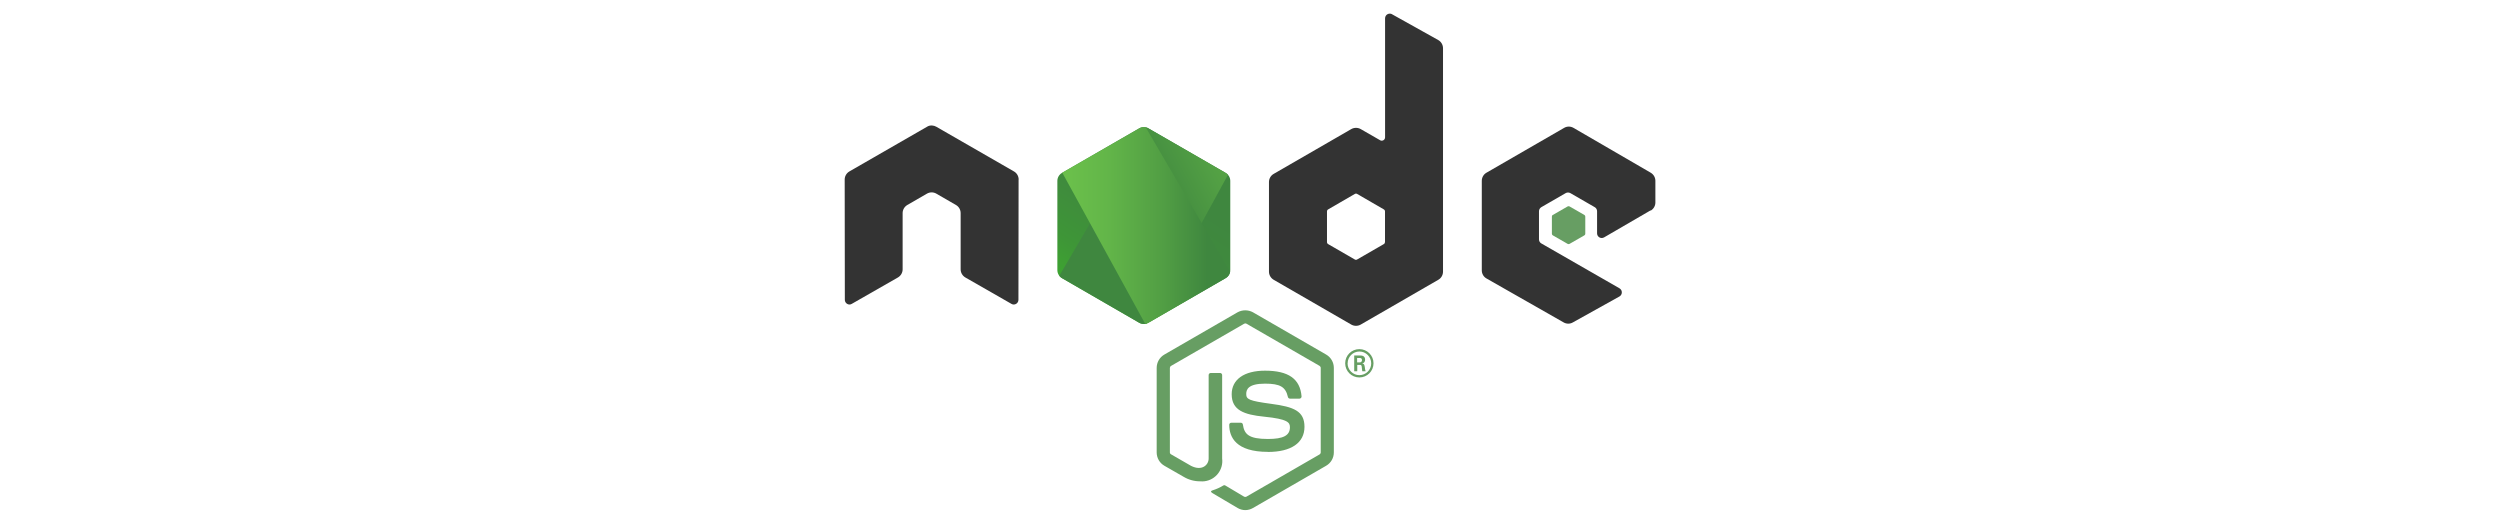 <?xml version="1.0" encoding="UTF-8"?>
<svg id="Capa_2" data-name="Capa 2" xmlns="http://www.w3.org/2000/svg" xmlns:xlink="http://www.w3.org/1999/xlink" viewBox="0 0 335.27 70.24">
  <defs>
    <style>
      .cls-1 {
        fill: url(#Degradado_sin_nombre_6);
      }

      .cls-2 {
        fill: url(#Degradado_sin_nombre_6-4);
      }

      .cls-3 {
        fill: url(#Degradado_sin_nombre_6-3);
      }

      .cls-4 {
        fill: none;
      }

      .cls-5, .cls-6 {
        fill: #679e63;
      }

      .cls-7 {
        fill: url(#Degradado_sin_nombre_3);
      }

      .cls-6, .cls-8, .cls-9 {
        fill-rule: evenodd;
      }

      .cls-8 {
        fill: #333;
      }

      .cls-9 {
        fill: url(#Degradado_sin_nombre_7);
      }

      .cls-10 {
        fill: url(#Degradado_sin_nombre_7-2);
      }

      .cls-11 {
        clip-path: url(#clippath);
      }

      .cls-12 {
        fill: url(#Degradado_sin_nombre_6-2);
      }
    </style>
    <linearGradient id="Degradado_sin_nombre_7" data-name="Degradado sin nombre 7" x1="-948.4" y1="344.23" x2="-948.88" y2="343.38" gradientTransform="translate(18733 7696.24) scale(19.59 -22.29)" gradientUnits="userSpaceOnUse">
      <stop offset="0" stop-color="#3f873f"/>
      <stop offset=".33" stop-color="#3f8b3d"/>
      <stop offset=".64" stop-color="#3e9637"/>
      <stop offset=".93" stop-color="#3da92e"/>
      <stop offset="1" stop-color="#3dae2b"/>
    </linearGradient>
    <clipPath id="clippath">
      <path class="cls-4" d="M154.03,17.21c-.39-.22-.86-.22-1.25,0l-10.35,5.97c-.39.22-.63.64-.63,1.08v11.96c0,.45.24.86.62,1.08l10.35,5.98c.39.22.86.22,1.25,0l10.35-5.98c.39-.22.62-.64.62-1.08v-11.96c0-.45-.24-.86-.63-1.08l-10.35-5.97Z"/>
    </clipPath>
    <linearGradient id="Degradado_sin_nombre_3" data-name="Degradado sin nombre 3" x1="-948.72" y1="343.76" x2="-947.35" y2="344.63" gradientTransform="translate(18281.85 7682.54) scale(19.11 -22.26)" gradientUnits="userSpaceOnUse">
      <stop offset=".14" stop-color="#3f873f"/>
      <stop offset=".4" stop-color="#529f44"/>
      <stop offset=".71" stop-color="#63b649"/>
      <stop offset=".91" stop-color="#6abf4b"/>
    </linearGradient>
    <linearGradient id="Degradado_sin_nombre_6" data-name="Degradado sin nombre 6" x1="-1124.48" y1="-4021.04" x2="-974.81" y2="-4021.04" gradientTransform="translate(321.35 -262.4) scale(.16 -.07)" gradientUnits="userSpaceOnUse">
      <stop offset=".09" stop-color="#6abf4b"/>
      <stop offset=".29" stop-color="#63b649"/>
      <stop offset=".6" stop-color="#529f44"/>
      <stop offset=".86" stop-color="#3f873f"/>
    </linearGradient>
    <linearGradient id="Degradado_sin_nombre_6-2" data-name="Degradado sin nombre 6" x1="-949.28" y1="343.84" x2="-948.03" y2="343.84" gradientTransform="translate(18225.3 7692.26) scale(19.05 -22.28)" xlink:href="#Degradado_sin_nombre_6"/>
    <linearGradient id="Degradado_sin_nombre_6-3" data-name="Degradado sin nombre 6" x1="-1632.95" y1="-1957.31" x2="-1215.56" y2="-1957.31" gradientTransform="translate(234.67 -221.28) scale(.06 -.13)" xlink:href="#Degradado_sin_nombre_6"/>
    <linearGradient id="Degradado_sin_nombre_6-4" data-name="Degradado sin nombre 6" x1="-951.2" y1="307.87" x2="-948.78" y2="307.87" gradientTransform="translate(9548.82 1938.5) scale(9.89 -6.17)" xlink:href="#Degradado_sin_nombre_6"/>
    <linearGradient id="Degradado_sin_nombre_7-2" data-name="Degradado sin nombre 7" x1="-948.43" y1="310.96" x2="-949.92" y2="306.08" gradientTransform="translate(9548.82 1938.5) scale(9.89 -6.17)" xlink:href="#Degradado_sin_nombre_7"/>
  </defs>
  <g id="Capa_1-2" data-name="Capa 1">
    <g id="Capa_1-3" data-name="Capa 1-3">
      <g>
        <path id="Trazado_102" data-name="Trazado 102" class="cls-5" d="M167.01,68.41c-.36,0-.72-.1-1.03-.28l-3.28-1.94c-.49-.27-.25-.37-.09-.43.52-.16,1.02-.39,1.48-.67.08-.04.17-.03.24.02l2.52,1.5c.1.05.21.05.3,0l9.82-5.67c.09-.06.15-.16.15-.27v-11.33c0-.11-.06-.21-.15-.27l-9.81-5.66c-.09-.05-.21-.05-.3,0l-9.81,5.66c-.1.06-.15.16-.16.27v11.33c0,.11.06.21.16.26l2.69,1.55c1.46.73,2.35-.13,2.35-.99v-11.19c0-.16.13-.28.28-.28,0,0,0,0,0,0h1.25c.16,0,.28.13.28.28h0v11.19c.19,1.49-.86,2.86-2.36,3.05-.18.02-.37.03-.55.01-.8.01-1.58-.2-2.26-.61l-2.58-1.48c-.64-.37-1.03-1.05-1.03-1.79v-11.33c0-.74.39-1.42,1.03-1.79l9.82-5.67c.64-.35,1.42-.35,2.06,0l9.82,5.67c.64.37,1.03,1.05,1.03,1.79v11.33c0,.74-.39,1.42-1.03,1.79l-9.82,5.67c-.31.18-.67.28-1.03.28h0Z"/>
        <path id="Trazado_103" data-name="Trazado 103" class="cls-5" d="M170.05,60.6c-4.3,0-5.2-1.97-5.2-3.63,0-.16.13-.28.28-.28,0,0,0,0,0,0h1.27c.14,0,.26.1.28.24.19,1.29.76,1.94,3.36,1.94,2.07,0,2.95-.47,2.95-1.57,0-.63-.25-1.1-3.46-1.42-2.69-.27-4.35-.86-4.35-3.01,0-1.98,1.67-3.16,4.47-3.16,3.14,0,4.7,1.09,4.9,3.44.01.16-.1.29-.26.31,0,0-.02,0-.02,0h-1.27c-.13,0-.25-.09-.28-.22-.31-1.36-1.05-1.79-3.07-1.79-2.26,0-2.52.79-2.52,1.38,0,.71.31.92,3.36,1.33,3.02.4,4.45.96,4.45,3.08,0,2.15-1.79,3.37-4.9,3.37Z"/>
        <path id="Trazado_104" data-name="Trazado 104" class="cls-5" d="M184.2,48.72c0,1.05-.85,1.9-1.9,1.9s-1.9-.85-1.9-1.9.85-1.9,1.9-1.9,1.9.85,1.9,1.9h0ZM180.72,48.72c0,.88.71,1.59,1.58,1.59.88,0,1.59-.71,1.59-1.58,0-.88-.71-1.59-1.58-1.59,0,0,0,0,0,0-.87,0-1.58.71-1.58,1.58ZM181.6,47.67h.73c.25,0,.74,0,.74.56.02.25-.15.48-.4.52.29.02.31.21.36.48.01.19.05.38.11.56h-.45c-.01-.1-.08-.64-.08-.67-.03-.12-.07-.18-.22-.18h-.37v.85h-.41v-2.12ZM182,48.6h.33c.16.02.3-.09.32-.25,0-.02,0-.03,0-.05,0-.29-.2-.29-.31-.29h-.34v.59Z"/>
        <path id="Trazado_105" data-name="Trazado 105" class="cls-8" d="M136.61,24.08c0-.45-.24-.87-.63-1.09l-10.41-5.99c-.17-.1-.37-.16-.57-.17h-.11c-.2,0-.4.06-.57.17l-10.41,5.99c-.39.23-.63.64-.63,1.09l.02,16.13c0,.22.12.43.31.54.19.12.43.12.62,0l6.19-3.54c.39-.23.63-.64.63-1.09v-7.54c0-.45.24-.86.63-1.09l2.63-1.52c.19-.11.41-.17.63-.17.22,0,.44.06.63.17l2.63,1.52c.39.22.63.64.63,1.09v7.54c0,.45.24.86.63,1.09l6.18,3.54c.19.12.43.12.63,0,.19-.11.31-.32.31-.54l.02-16.13Z"/>
        <path id="Trazado_106" data-name="Trazado 106" class="cls-8" d="M186.69,1.91c-.3-.17-.69-.06-.86.24-.05.09-.08.2-.08.3v15.98c0,.24-.2.44-.44.44-.08,0-.15-.02-.22-.06l-2.61-1.5c-.39-.22-.87-.22-1.26,0l-10.41,6.01c-.39.22-.63.64-.63,1.09v12.02c0,.45.24.86.63,1.09l10.41,6.01c.39.22.87.22,1.26,0l10.41-6.01c.39-.22.63-.64.63-1.09V6.47c0-.46-.25-.88-.64-1.1l-6.2-3.46ZM185.73,32.47c0,.11-.06.22-.16.27l-3.57,2.06c-.1.06-.22.06-.31,0l-3.57-2.06c-.1-.06-.16-.16-.16-.27v-4.12c0-.11.06-.22.16-.27l3.57-2.07c.1-.06.22-.06.32,0l3.57,2.07c.1.06.16.16.16.27v4.12Z"/>
        <path id="Trazado_107" data-name="Trazado 107" class="cls-8" d="M221.37,28.25c.39-.23.63-.64.63-1.09v-2.91c0-.45-.24-.86-.63-1.09l-10.35-6.01c-.39-.23-.87-.23-1.26,0l-10.41,6.01c-.39.22-.63.64-.63,1.09v12.01c0,.45.24.87.64,1.09l10.34,5.89c.38.22.85.22,1.23,0l6.25-3.48c.3-.17.41-.55.24-.86-.06-.1-.14-.18-.24-.24l-10.47-6.01c-.2-.11-.32-.32-.32-.55v-3.77c0-.23.12-.43.32-.55l3.26-1.88c.19-.11.43-.11.63,0l3.26,1.88c.2.11.32.32.32.55v2.96c0,.35.28.63.63.63.11,0,.22-.03.32-.09l6.23-3.62Z"/>
        <path id="Trazado_108" data-name="Trazado 108" class="cls-6" d="M210.24,27.68c.07-.04.16-.04.24,0l2,1.15c.07.04.12.12.12.21v2.31c0,.09-.04.17-.12.21l-2,1.15c-.07.04-.16.04-.24,0l-2-1.15c-.07-.04-.12-.12-.12-.21v-2.31c0-.09.04-.17.12-.21l2-1.15Z"/>
        <path id="Trazado_109" data-name="Trazado 109" class="cls-9" d="M154.03,17.21c-.39-.22-.86-.22-1.25,0l-10.35,5.97c-.39.22-.63.64-.63,1.08v11.96c0,.45.24.86.62,1.08l10.35,5.98c.39.22.86.22,1.25,0l10.35-5.98c.39-.22.62-.64.62-1.08v-11.96c0-.45-.24-.86-.63-1.08l-10.35-5.97Z"/>
        <g class="cls-11">
          <g id="Grupo_177" data-name="Grupo 177">
            <path id="Trazado_110" data-name="Trazado 110" class="cls-4" d="M152.76,17.21l-10.38,5.97c-.4.22-.65.63-.67,1.08v11.96c0,.3.12.58.32.8l11.66-19.94c-.32-.08-.65-.03-.94.13h0Z"/>
            <path id="Trazado_111" data-name="Trazado 111" class="cls-4" d="M153.75,43.41c.1-.03.2-.07.29-.12l10.36-5.98c.39-.22.64-.63.65-1.08v-11.96c0-.33-.14-.64-.38-.87l-10.93,20.01Z"/>
            <path id="Trazado_112" data-name="Trazado 112" class="cls-7" d="M164.4,23.19l-10.39-5.97c-.1-.06-.21-.1-.32-.13l-11.65,19.94c.1.11.22.21.35.29l10.4,5.98c.29.17.64.21.97.12l10.93-20c-.08-.08-.18-.16-.28-.21h0Z"/>
            <path id="Trazado_113" data-name="Trazado 113" class="cls-4" d="M165.06,36.23v-11.96c-.01-.45-.26-.86-.66-1.08l-10.38-5.97c-.12-.07-.25-.11-.38-.14l11.38,19.45c.03-.09.04-.19.04-.29h0Z"/>
            <path id="Trazado_114" data-name="Trazado 114" class="cls-4" d="M142.38,23.19c-.4.22-.65.63-.67,1.08v11.96c.02.45.27.86.67,1.08l10.4,5.98c.24.14.52.19.8.16l-11.14-20.3-.07.04Z"/>
            <path id="Trazado_115" data-name="Trazado 115" class="cls-1" d="M152.43,15.02l-.14.08h.19l-.05-.08Z"/>
            <path id="Trazado_116" data-name="Trazado 116" class="cls-12" d="M164.41,37.31c.3-.17.52-.46.61-.8l-11.38-19.45c-.3-.06-.61-.01-.88.14l-10.31,5.94,11.14,20.3c.16-.02.32-.07.46-.16l10.36-5.98Z"/>
            <path id="Trazado_117" data-name="Trazado 117" class="cls-3" d="M165.37,37.12l-.07-.12v.16l.07-.04Z"/>
            <path id="Trazado_118" data-name="Trazado 118" class="cls-2" d="M164.41,37.31l-10.36,5.98c-.14.08-.3.13-.46.16l.21.38,11.51-6.66v-.16l-.28-.49c-.09.34-.31.62-.61.8h0Z"/>
            <path id="Trazado_119" data-name="Trazado 119" class="cls-10" d="M164.41,37.31l-10.36,5.98c-.14.08-.3.13-.46.16l.21.38,11.51-6.66v-.16l-.28-.49c-.09.34-.31.62-.61.8h0Z"/>
          </g>
        </g>
      </g>
      <rect class="cls-4" width="335.27" height="70.24"/>
    </g>
  </g>
</svg>